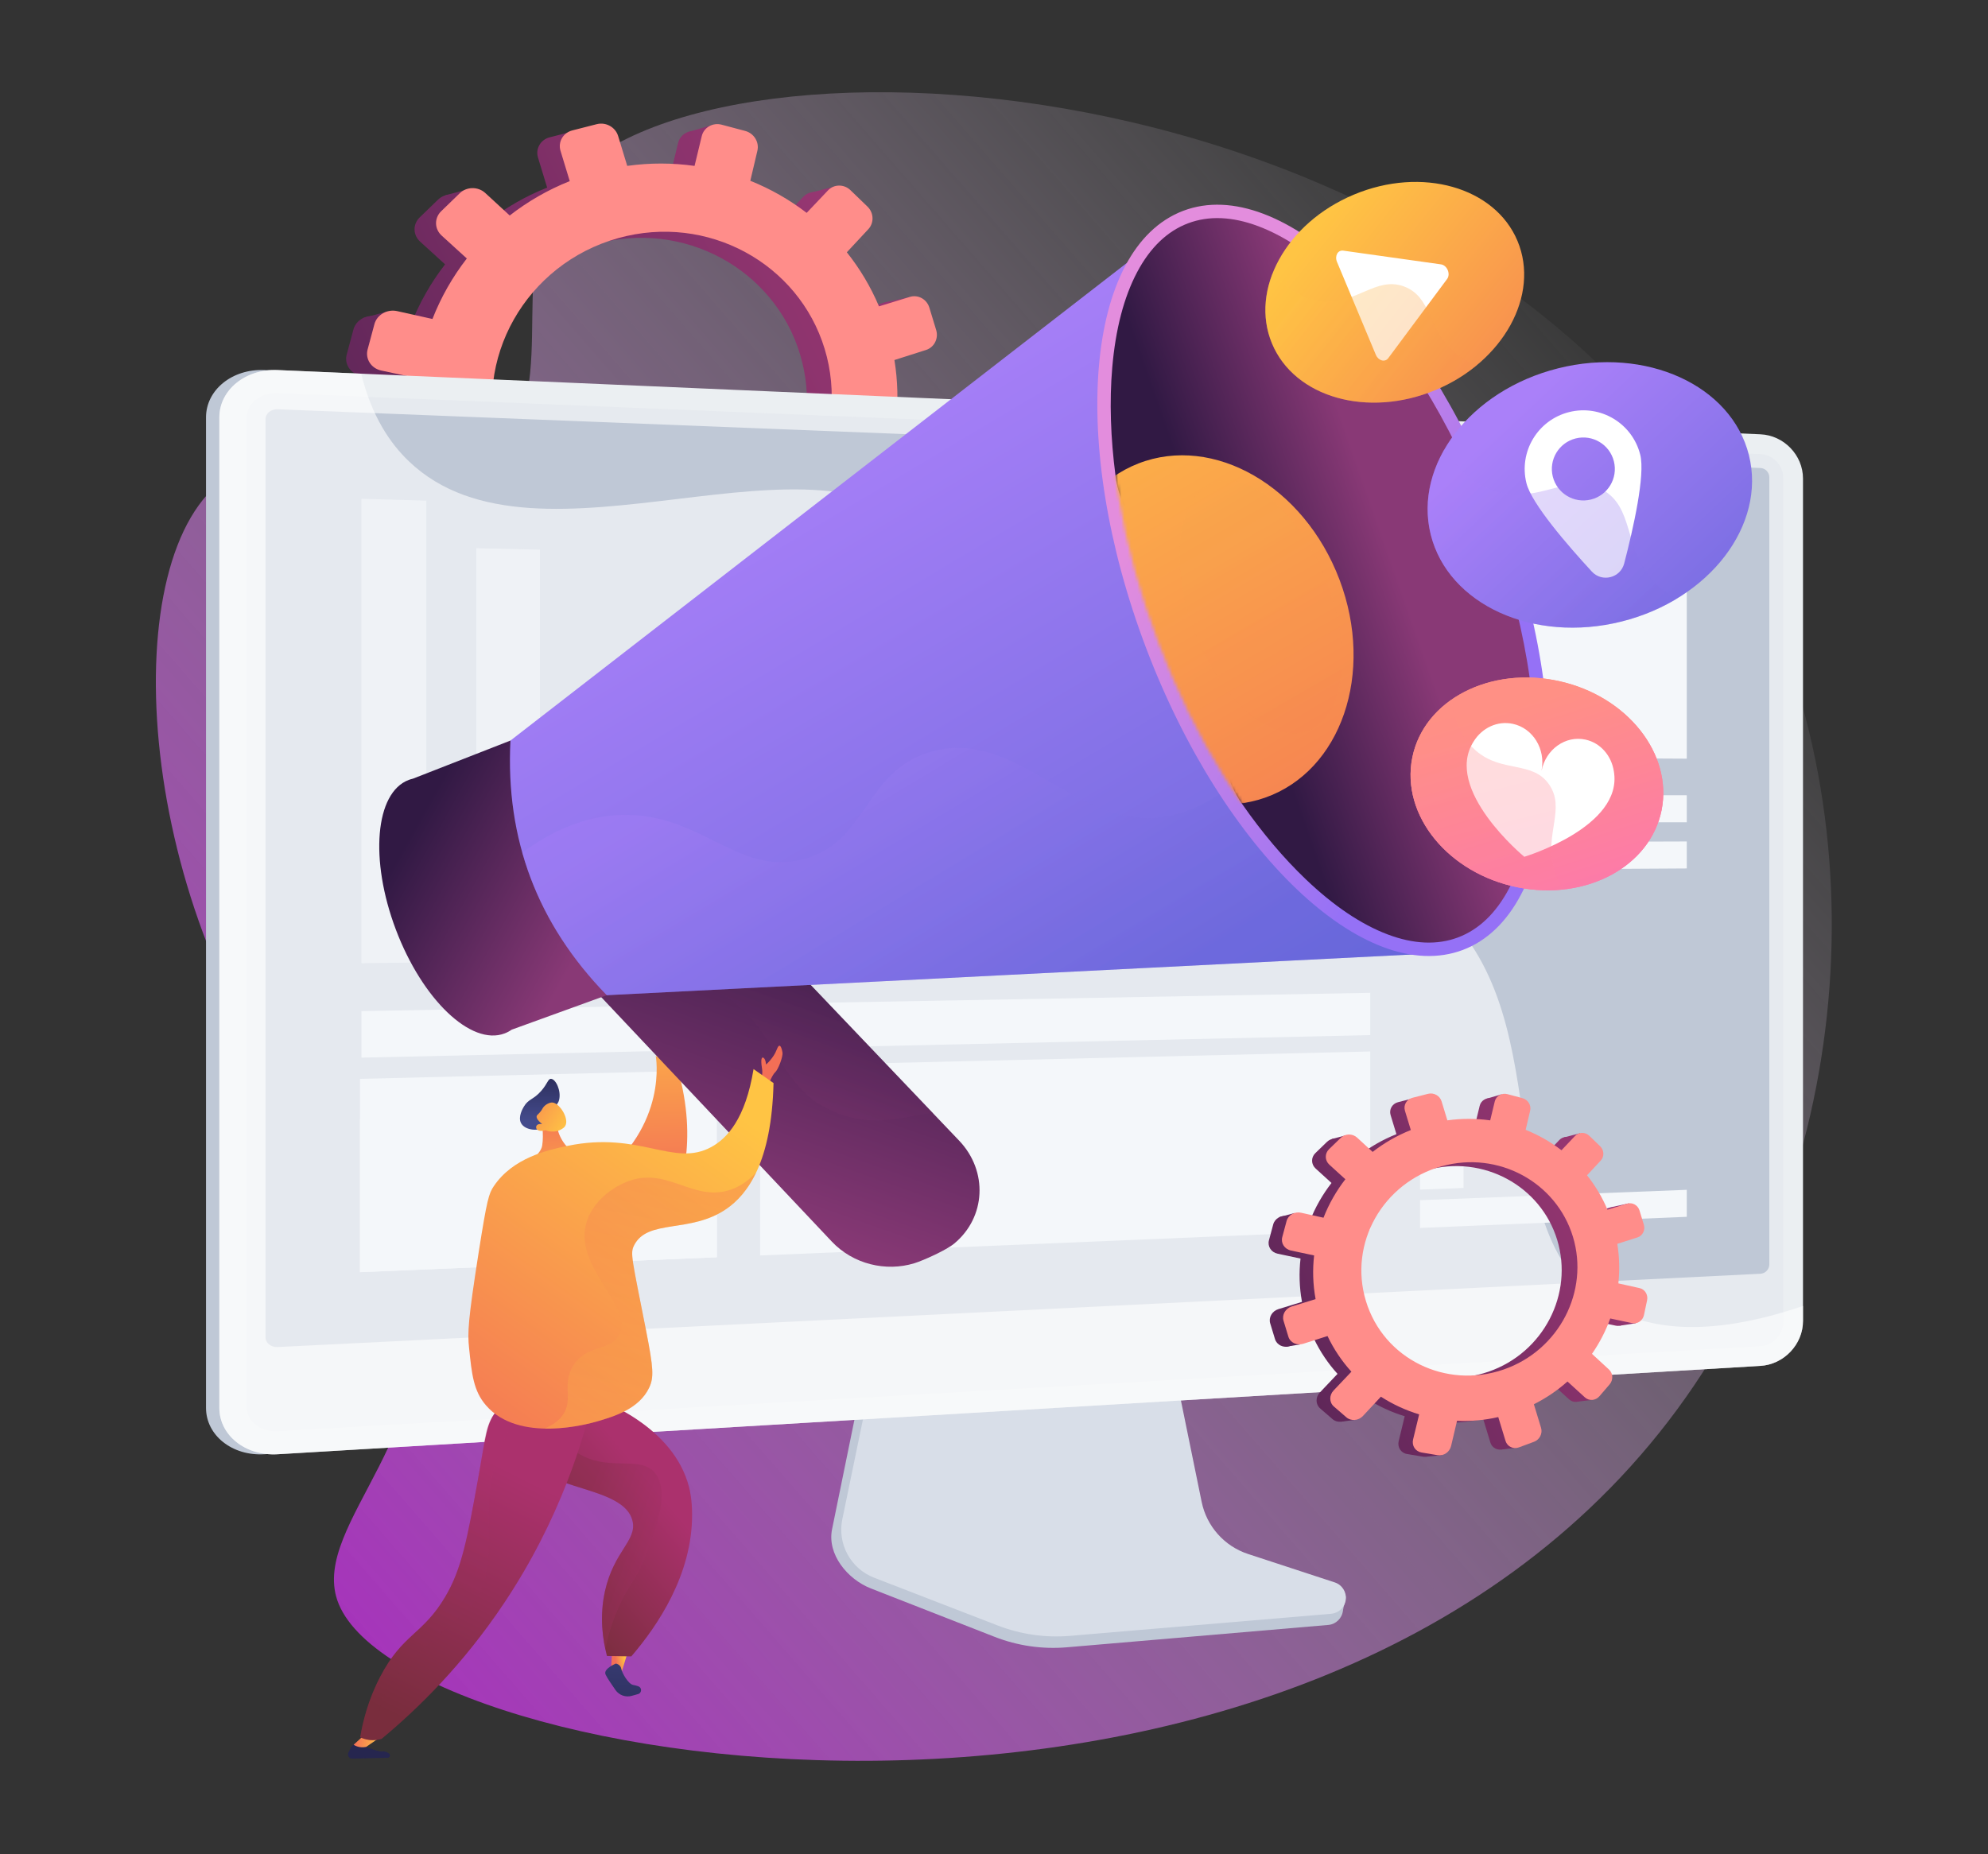 <?xml version="1.0" encoding="UTF-8"?>
<svg width="625px" height="583px" viewBox="0 0 625 583" version="1.1" xmlns="http://www.w3.org/2000/svg" xmlns:xlink="http://www.w3.org/1999/xlink">
    <rect x="0" y="0" width="625" height="583" fill="#333333" stroke="none"/>
    <title>625x583 ATF Image</title>
    <defs>
        <linearGradient x1="89.469%" y1="19.557%" x2="13.591%" y2="90.532%" id="linearGradient-1">
            <stop stop-color="#FAFCFD" stop-opacity="0" offset="0%"></stop>
            <stop stop-color="#A72BBE" offset="100%"></stop>
        </linearGradient>
        <linearGradient x1="-65.371%" y1="106.336%" x2="107.354%" y2="21.802%" id="linearGradient-2">
            <stop stop-color="#311944" offset="0%"></stop>
            <stop stop-color="#A03976" offset="100%"></stop>
        </linearGradient>
        <linearGradient x1="-1788.937%" y1="1108.736%" x2="1225.106%" y2="-641.307%" id="linearGradient-3">
            <stop stop-color="#311944" offset="0%"></stop>
            <stop stop-color="#A03976" offset="100%"></stop>
        </linearGradient>
        <linearGradient x1="-2613.286%" y1="847.888%" x2="569.038%" y2="-96.882%" id="linearGradient-4">
            <stop stop-color="#311944" offset="0%"></stop>
            <stop stop-color="#A03976" offset="100%"></stop>
        </linearGradient>
        <linearGradient x1="-3479.353%" y1="1152.705%" x2="392.419%" y2="-49.324%" id="linearGradient-5">
            <stop stop-color="#311944" offset="0%"></stop>
            <stop stop-color="#A03976" offset="100%"></stop>
        </linearGradient>
        <linearGradient x1="-3475.284%" y1="1048.184%" x2="313.876%" y2="-20.613%" id="linearGradient-6">
            <stop stop-color="#311944" offset="0%"></stop>
            <stop stop-color="#A03976" offset="100%"></stop>
        </linearGradient>
        <linearGradient x1="-3279.675%" y1="1664.392%" x2="553.467%" y2="-178.457%" id="linearGradient-7">
            <stop stop-color="#311944" offset="0%"></stop>
            <stop stop-color="#A03976" offset="100%"></stop>
        </linearGradient>
        <linearGradient x1="-3174.452%" y1="1400.021%" x2="1045.586%" y2="-349.822%" id="linearGradient-8">
            <stop stop-color="#311944" offset="0%"></stop>
            <stop stop-color="#A03976" offset="100%"></stop>
        </linearGradient>
        <linearGradient x1="-1356.289%" y1="1069.086%" x2="846.629%" y2="-521.936%" id="linearGradient-9">
            <stop stop-color="#311944" offset="0%"></stop>
            <stop stop-color="#A03976" offset="100%"></stop>
        </linearGradient>
        <linearGradient x1="-1730.896%" y1="1024.61%" x2="1577.162%" y2="-774.438%" id="linearGradient-10">
            <stop stop-color="#311944" offset="0%"></stop>
            <stop stop-color="#A03976" offset="100%"></stop>
        </linearGradient>
        <linearGradient x1="-1948.318%" y1="888.925%" x2="2096.044%" y2="-793.128%" id="linearGradient-11">
            <stop stop-color="#311944" offset="0%"></stop>
            <stop stop-color="#A03976" offset="100%"></stop>
        </linearGradient>
        <linearGradient x1="-1761.183%" y1="872.605%" x2="2500.282%" y2="-1042.69%" id="linearGradient-12">
            <stop stop-color="#311944" offset="0%"></stop>
            <stop stop-color="#A03976" offset="100%"></stop>
        </linearGradient>
        <linearGradient x1="-1894.552%" y1="821.349%" x2="2447.61%" y2="-874.386%" id="linearGradient-13">
            <stop stop-color="#311944" offset="0%"></stop>
            <stop stop-color="#A03976" offset="100%"></stop>
        </linearGradient>
        <linearGradient x1="50.54%" y1="100.846%" x2="47.56%" y2="-58.841%" id="linearGradient-14">
            <stop stop-color="#F36F56" offset="0.36%"></stop>
            <stop stop-color="#FFC444" offset="100%"></stop>
        </linearGradient>
        <linearGradient x1="49.916%" y1="37.46%" x2="48.208%" y2="179.516%" id="linearGradient-15">
            <stop stop-color="#F36F56" offset="0.36%"></stop>
            <stop stop-color="#FFC444" offset="100%"></stop>
        </linearGradient>
        <linearGradient x1="62.548%" y1="14.486%" x2="37.3%" y2="85.46%" id="linearGradient-16">
            <stop stop-color="#311944" offset="0%"></stop>
            <stop stop-color="#893976" offset="100%"></stop>
        </linearGradient>
        <linearGradient x1="61.227%" y1="30.826%" x2="33.188%" y2="91.085%" id="linearGradient-17">
            <stop stop-color="#311944" offset="0%"></stop>
            <stop stop-color="#893976" offset="100%"></stop>
        </linearGradient>
        <linearGradient x1="19.453%" y1="27.507%" x2="84.813%" y2="74.455%" id="linearGradient-18">
            <stop stop-color="#311944" offset="0%"></stop>
            <stop stop-color="#893976" offset="100%"></stop>
        </linearGradient>
        <linearGradient x1="23.762%" y1="27.144%" x2="90.633%" y2="119.672%" id="linearGradient-19">
            <stop stop-color="#AA80F9" offset="0%"></stop>
            <stop stop-color="#6165D7" offset="99.64%"></stop>
        </linearGradient>
        <linearGradient x1="15.3%" y1="34.535%" x2="83.932%" y2="68.492%" id="linearGradient-20">
            <stop stop-color="#AA80F9" offset="0%"></stop>
            <stop stop-color="#6165D7" offset="99.64%"></stop>
        </linearGradient>
        <linearGradient x1="27.237%" y1="29.013%" x2="72.763%" y2="70.987%" id="linearGradient-21">
            <stop stop-color="#E38DDD" offset="0.36%"></stop>
            <stop stop-color="#9571F6" offset="100%"></stop>
        </linearGradient>
        <linearGradient x1="31.671%" y1="60.927%" x2="62.669%" y2="42.448%" id="linearGradient-22">
            <stop stop-color="#311944" offset="0%"></stop>
            <stop stop-color="#893976" offset="100%"></stop>
        </linearGradient>
        <path d="M109.409,226.223 C115.942,223.751 121.326,218.583 125.409,210.858 C129.565,202.997 132.194,192.906 133.227,180.864 C135.397,155.549 130.246,124.832 118.723,94.369 C107.2,63.907 90.732,37.469 72.352,19.927 C63.609,11.583 54.959,5.759 46.64,2.616 C38.468,-0.472 31.012,-0.785 24.477,1.687 C17.943,4.158 12.561,9.327 8.478,17.051 C4.321,24.912 1.692,35.003 0.66,47.045 C-1.51,72.36 3.641,103.077 15.164,133.54 C26.687,164.002 43.155,190.44 61.534,207.982 C70.278,216.326 78.928,222.15 87.246,225.293 C95.419,228.381 102.875,228.694 109.409,226.223 Z" id="path-23"></path>
        <linearGradient x1="1.113%" y1="-44.856%" x2="99.245%" y2="145.578%" id="linearGradient-25">
            <stop stop-color="#FFC444" offset="0%"></stop>
            <stop stop-color="#F36F56" offset="99.64%"></stop>
        </linearGradient>
        <path d="M109.409,226.223 C115.942,223.751 121.326,218.583 125.409,210.858 C129.565,202.997 132.194,192.906 133.227,180.864 C135.397,155.549 130.246,124.832 118.723,94.369 C107.2,63.907 90.732,37.469 72.352,19.927 C63.609,11.583 54.959,5.759 46.64,2.616 C38.468,-0.472 31.012,-0.785 24.477,1.687 C17.943,4.158 12.561,9.327 8.478,17.051 C4.321,24.912 1.692,35.003 0.66,47.045 C-1.51,72.36 3.641,103.077 15.164,133.54 C26.687,164.002 43.155,190.44 61.534,207.982 C70.278,216.326 78.928,222.15 87.246,225.293 C95.419,228.381 102.875,228.694 109.409,226.223 Z" id="path-26"></path>
        <linearGradient x1="12.756%" y1="-46.602%" x2="87.52%" y2="147.332%" id="linearGradient-28">
            <stop stop-color="#FFC444" offset="0%"></stop>
            <stop stop-color="#F36F56" offset="99.64%"></stop>
        </linearGradient>
        <linearGradient x1="19.848%" y1="29.187%" x2="131.325%" y2="106.14%" id="linearGradient-29">
            <stop stop-color="#FFC444" offset="0%"></stop>
            <stop stop-color="#F36F56" offset="99.64%"></stop>
        </linearGradient>
        <linearGradient x1="5.688%" y1="29.523%" x2="144.181%" y2="102.398%" id="linearGradient-30">
            <stop stop-color="#FFC444" offset="0%"></stop>
            <stop stop-color="#F36F56" offset="99.64%"></stop>
        </linearGradient>
        <linearGradient x1="24.298%" y1="26.947%" x2="119.325%" y2="112.183%" id="linearGradient-31">
            <stop stop-color="#AA80F9" offset="0%"></stop>
            <stop stop-color="#6165D7" offset="99.64%"></stop>
        </linearGradient>
        <linearGradient x1="9.595%" y1="22.362%" x2="134.219%" y2="126.564%" id="linearGradient-32">
            <stop stop-color="#AA80F9" offset="0%"></stop>
            <stop stop-color="#6165D7" offset="99.64%"></stop>
        </linearGradient>
        <linearGradient x1="38.516%" y1="18.405%" x2="80.939%" y2="135.205%" id="linearGradient-33">
            <stop stop-color="#FF9085" offset="0%"></stop>
            <stop stop-color="#FB6FBB" offset="100%"></stop>
        </linearGradient>
        <linearGradient x1="37.171%" y1="-1.156%" x2="79.663%" y2="193.264%" id="linearGradient-34">
            <stop stop-color="#FF9085" offset="0%"></stop>
            <stop stop-color="#FB6FBB" offset="100%"></stop>
        </linearGradient>
        <linearGradient x1="23.961%" y1="53.718%" x2="75.579%" y2="40.382%" id="linearGradient-35">
            <stop stop-color="#F36F56" offset="0.36%"></stop>
            <stop stop-color="#FFC444" offset="100%"></stop>
        </linearGradient>
        <linearGradient x1="86.802%" y1="-253.938%" x2="21.577%" y2="291.815%" id="linearGradient-36">
            <stop stop-color="#444B8C" offset="0%"></stop>
            <stop stop-color="#26264F" offset="99.64%"></stop>
        </linearGradient>
        <linearGradient x1="65.467%" y1="27.363%" x2="21.574%" y2="86.96%" id="linearGradient-37">
            <stop stop-color="#AB316D" offset="0%"></stop>
            <stop stop-color="#792D3D" offset="100%"></stop>
        </linearGradient>
        <linearGradient x1="252.395%" y1="-122.839%" x2="87.99%" y2="19.655%" id="linearGradient-38">
            <stop stop-color="#444B8C" offset="0%"></stop>
            <stop stop-color="#26264F" offset="99.64%"></stop>
        </linearGradient>
        <linearGradient x1="2.176%" y1="47.873%" x2="98.543%" y2="53.12%" id="linearGradient-39">
            <stop stop-color="#F36F56" offset="0.36%"></stop>
            <stop stop-color="#FFC444" offset="100%"></stop>
        </linearGradient>
        <linearGradient x1="92.354%" y1="78.155%" x2="33.651%" y2="43.133%" id="linearGradient-40">
            <stop stop-color="#AB316D" offset="0%"></stop>
            <stop stop-color="#792D3D" offset="100%"></stop>
        </linearGradient>
        <linearGradient x1="58.434%" y1="22.661%" x2="33.106%" y2="99.244%" id="linearGradient-41">
            <stop stop-color="#AB316D" offset="0%"></stop>
            <stop stop-color="#792D3D" offset="100%"></stop>
        </linearGradient>
        <linearGradient x1="58.218%" y1="21.437%" x2="39.011%" y2="97.303%" id="linearGradient-42">
            <stop stop-color="#AB316D" offset="0%"></stop>
            <stop stop-color="#792D3D" offset="100%"></stop>
        </linearGradient>
        <linearGradient x1="49.423%" y1="80.361%" x2="51.941%" y2="-29.452%" id="linearGradient-43">
            <stop stop-color="#444B8C" offset="0%"></stop>
            <stop stop-color="#26264F" offset="99.64%"></stop>
        </linearGradient>
        <linearGradient x1="41.779%" y1="-25.797%" x2="61.641%" y2="192.259%" id="linearGradient-44">
            <stop stop-color="#F36F56" offset="0.36%"></stop>
            <stop stop-color="#FFC444" offset="100%"></stop>
        </linearGradient>
        <linearGradient x1="-90.904%" y1="-25.31%" x2="88.961%" y2="81.202%" id="linearGradient-45">
            <stop stop-color="#F36F56" offset="0.36%"></stop>
            <stop stop-color="#FFC444" offset="100%"></stop>
        </linearGradient>
        <linearGradient x1="41.394%" y1="88.193%" x2="27.137%" y2="161.837%" id="linearGradient-46">
            <stop stop-color="#F36F56" offset="0.36%"></stop>
            <stop stop-color="#FFC444" offset="100%"></stop>
        </linearGradient>
        <linearGradient x1="5.872%" y1="116.586%" x2="72.053%" y2="2.662%" id="linearGradient-47">
            <stop stop-color="#F36F56" offset="0.36%"></stop>
            <stop stop-color="#FFC444" offset="100%"></stop>
        </linearGradient>
        <linearGradient x1="57.793%" y1="0.88%" x2="39.467%" y2="116.346%" id="linearGradient-48">
            <stop stop-color="#F36F56" offset="0.36%"></stop>
            <stop stop-color="#FFC444" offset="100%"></stop>
        </linearGradient>
        <linearGradient x1="-65.37%" y1="106.339%" x2="107.361%" y2="21.796%" id="linearGradient-49">
            <stop stop-color="#311944" offset="0%"></stop>
            <stop stop-color="#A03976" offset="100%"></stop>
        </linearGradient>
        <linearGradient x1="-1788.952%" y1="1108.745%" x2="1225.138%" y2="-641.316%" id="linearGradient-50">
            <stop stop-color="#311944" offset="0%"></stop>
            <stop stop-color="#A03976" offset="100%"></stop>
        </linearGradient>
        <linearGradient x1="-2612.706%" y1="847.503%" x2="568.919%" y2="-96.809%" id="linearGradient-51">
            <stop stop-color="#311944" offset="0%"></stop>
            <stop stop-color="#A03976" offset="100%"></stop>
        </linearGradient>
        <linearGradient x1="-3478.837%" y1="1152.044%" x2="392.369%" y2="-49.267%" id="linearGradient-52">
            <stop stop-color="#311944" offset="0%"></stop>
            <stop stop-color="#A03976" offset="100%"></stop>
        </linearGradient>
        <linearGradient x1="-3474.919%" y1="1047.74%" x2="313.843%" y2="-20.577%" id="linearGradient-53">
            <stop stop-color="#311944" offset="0%"></stop>
            <stop stop-color="#A03976" offset="100%"></stop>
        </linearGradient>
        <linearGradient x1="-3279.562%" y1="1664.211%" x2="553.447%" y2="-178.423%" id="linearGradient-54">
            <stop stop-color="#311944" offset="0%"></stop>
            <stop stop-color="#A03976" offset="100%"></stop>
        </linearGradient>
        <linearGradient x1="-3175.366%" y1="1400.354%" x2="1045.87%" y2="-349.933%" id="linearGradient-55">
            <stop stop-color="#311944" offset="0%"></stop>
            <stop stop-color="#A03976" offset="100%"></stop>
        </linearGradient>
        <linearGradient x1="-1356.357%" y1="1068.905%" x2="846.672%" y2="-521.836%" id="linearGradient-56">
            <stop stop-color="#311944" offset="0%"></stop>
            <stop stop-color="#A03976" offset="100%"></stop>
        </linearGradient>
        <linearGradient x1="-1731.691%" y1="1024.692%" x2="1577.846%" y2="-774.531%" id="linearGradient-57">
            <stop stop-color="#311944" offset="0%"></stop>
            <stop stop-color="#A03976" offset="100%"></stop>
        </linearGradient>
        <linearGradient x1="-1948.199%" y1="888.815%" x2="2095.921%" y2="-793.052%" id="linearGradient-58">
            <stop stop-color="#311944" offset="0%"></stop>
            <stop stop-color="#A03976" offset="100%"></stop>
        </linearGradient>
        <linearGradient x1="-1761.565%" y1="872.974%" x2="2500.81%" y2="-1043.204%" id="linearGradient-59">
            <stop stop-color="#311944" offset="0%"></stop>
            <stop stop-color="#A03976" offset="100%"></stop>
        </linearGradient>
        <linearGradient x1="-1894.313%" y1="820.829%" x2="2447.332%" y2="-873.776%" id="linearGradient-60">
            <stop stop-color="#311944" offset="0%"></stop>
            <stop stop-color="#A03976" offset="100%"></stop>
        </linearGradient>
    </defs>
    <g id="625x583-ATF-Image" stroke="none" stroke-width="1" fill="none" fill-rule="evenodd">
        <g id="Wavy_Bus-34_Single-04-[Converted]" transform="translate(49, 29)">
            <path d="M126.659,31.536 C108.963,56.868 129.711,97.939 103.454,116.991 C77.894,135.538 46.494,105.139 22.407,121.103 C-13.327,144.785 -6.8,253.149 45.443,320.477 C61.154,340.725 74.283,348.603 80.097,371.503 C92.583,420.674 48.703,449.925 57.054,474.243 C75.855,529.001 365.009,574.949 481.03,410.383 C535.216,333.524 543.325,222.538 494.91,138.243 C407.428,-14.073 166.366,-25.306 126.659,31.536 Z" id="Path" fill="url(#linearGradient-1)" fill-rule="nonzero"></path>
            <g id="Group" transform="translate(59.778, 9.744)" fill-rule="nonzero">
                <g transform="translate(0, 0.375)">
                    <path d="M169.298,55.985 L159.659,58.941 C157.054,52.772 153.66,47.124 149.629,42.073 L156.344,34.861 C158.178,32.889 158.053,29.743 156.065,27.824 L150.761,22.706 C148.762,20.776 145.63,20.797 143.768,22.761 L137.108,29.784 C131.76,25.675 125.844,22.302 119.538,19.772 L121.745,10.404 C122.379,7.717 120.675,4.953 117.934,4.224 L110.605,2.277 C107.833,1.54 105.052,3.135 104.398,5.843 L102.155,15.132 C95.344,14.171 88.288,14.129 81.162,15.126 L78.317,5.789 C77.478,3.034 74.5,1.387 71.657,2.114 L64.047,4.057 C61.167,4.794 59.512,7.649 60.361,10.434 L63.238,19.875 C56.407,22.594 50.131,26.228 44.523,30.599 L36.913,23.591 C34.677,21.531 31.109,21.554 28.945,23.653 L23.152,29.263 C20.962,31.385 21.025,34.789 23.297,36.856 L31.148,44.007 C26.69,49.755 23.076,56.111 20.435,62.874 L9.428,60.421 C6.308,59.726 3.128,61.547 2.337,64.497 L0.223,72.365 C-0.575,75.334 1.336,78.289 4.482,78.96 L15.837,81.377 C15.033,88.403 15.239,95.608 16.566,102.802 L4.917,106.372 C1.782,107.333 -0.045,110.487 0.847,113.414 L3.218,121.198 C4.11,124.125 7.374,125.69 10.498,124.695 L22.416,120.902 C25.495,127.386 29.46,133.244 34.122,138.382 L25.388,147.592 C23.16,149.941 23.225,153.473 25.536,155.47 L31.66,160.766 C33.956,162.751 37.595,162.443 39.785,160.088 L48.58,150.639 C54.385,154.387 60.698,157.311 67.332,159.323 L64.356,171.644 C63.631,174.648 65.473,177.497 68.462,178.001 L76.368,179.333 C79.325,179.832 82.284,177.817 82.985,174.839 L85.897,162.488 C92.576,162.779 99.369,162.185 106.117,160.639 L109.679,172.334 C110.528,175.119 113.483,176.535 116.272,175.501 L123.64,172.765 C126.393,171.744 127.939,168.684 127.099,165.929 L123.576,154.361 C129.653,151.312 135.166,147.536 140.048,143.198 L148.618,151.003 C150.666,152.868 153.85,152.598 155.731,150.409 L160.704,144.619 C162.565,142.452 162.434,139.197 160.416,137.338 L152.062,129.644 C155.798,124.247 158.808,118.406 161.019,112.284 L171.74,114.566 C174.371,115.127 176.97,113.358 177.547,110.622 L179.082,103.368 C179.657,100.649 178.01,97.976 175.398,97.394 L164.998,95.078 C165.683,88.71 165.537,82.198 164.482,75.69 L174.348,72.549 C176.891,71.74 178.299,68.955 177.497,66.326 L175.368,59.334 C174.562,56.703 171.85,55.204 169.298,55.985 Z M108.752,137.32 C80.536,147.072 49.908,132.198 41.253,103.784 C32.597,75.369 49.638,45.641 78.388,37.643 C106.16,29.917 134.582,45.478 142.711,72.169 C150.842,98.859 136.008,127.899 108.752,137.32 Z" id="Shape" fill="url(#linearGradient-2)"></path>
                    <polygon id="Path" fill="url(#linearGradient-3)" points="38.245 20.415 31.304 22.272 30.811 29.151"></polygon>
                    <polygon id="Path" fill="url(#linearGradient-4)" points="107.222 2.509 115.168 0.176 116.946 6.019"></polygon>
                    <polygon id="Path" fill="url(#linearGradient-5)" points="145.994 21.498 153.986 19.412 153.359 24.434"></polygon>
                    <polygon id="Path" fill="url(#linearGradient-6)" points="170.007 55.86 178.173 54.063 176.745 58.725"></polygon>
                    <polygon id="Path" fill="url(#linearGradient-7)" points="173.41 114.615 181.482 113.363 180.506 106.76"></polygon>
                    <polygon id="Path" fill="url(#linearGradient-8)" points="152.483 152.137 159.816 151.284 158.806 145.983"></polygon>
                    <polygon id="Path" fill="url(#linearGradient-9)" points="121.496 175.036 114.922 175.831 117.861 166.221"></polygon>
                    <polygon id="Path" fill="url(#linearGradient-10)" points="85.659 178.619 77.939 179.331 81.477 170.833"></polygon>
                    <polygon id="Path" fill="url(#linearGradient-11)" points="5.206 60.936 12.857 58.864 11.54 65.305"></polygon>
                    <polygon id="Path" fill="url(#linearGradient-12)" points="8.234 124.982 15.496 123.893 13.211 118.376"></polygon>
                    <polygon id="Path" fill="url(#linearGradient-13)" points="35.831 162.046 42.958 161.083 42.141 156.413"></polygon>
                </g>
                <path d="M177.281,54.614 L167.563,57.593 C164.938,51.376 161.514,45.681 157.453,40.587 L164.224,33.315 C166.073,31.326 165.948,28.154 163.943,26.22 L158.594,21.059 C156.578,19.112 153.422,19.135 151.543,21.114 L144.827,28.195 C139.435,24.052 133.471,20.651 127.11,18.102 L129.337,8.658 C129.976,5.948 128.257,3.161 125.493,2.427 L118.102,0.465 C115.308,-0.277 112.503,1.33 111.844,4.061 L109.582,13.427 C102.714,12.458 95.6,12.417 88.414,13.421 L85.547,4.006 C84.702,1.229 81.7,-0.431 78.832,0.302 L71.159,2.262 C68.254,3.004 66.586,5.882 67.443,8.691 L70.342,18.209 C63.455,20.951 57.127,24.614 51.471,29.022 L43.797,21.955 C41.543,19.879 37.947,19.903 35.764,22.017 L29.925,27.674 C27.717,29.814 27.779,33.245 30.069,35.329 L37.985,42.538 C33.489,48.332 29.844,54.741 27.181,61.559 L16.082,59.087 C12.936,58.386 9.731,60.222 8.931,63.196 L6.799,71.129 C5.995,74.121 7.921,77.101 11.094,77.776 L22.541,80.212 C21.73,87.293 21.938,94.558 23.276,101.811 L11.53,105.41 C8.369,106.379 6.527,109.559 7.426,112.511 L9.818,120.359 C10.717,123.31 14.008,124.886 17.158,123.884 L29.175,120.059 C32.278,126.595 36.276,132.5 40.977,137.681 L32.17,146.967 C29.925,149.335 29.99,152.894 32.32,154.908 L38.494,160.247 C40.809,162.248 44.478,161.937 46.687,159.563 L55.554,150.038 C61.407,153.816 67.774,156.762 74.461,158.793 L71.46,171.215 C70.73,174.244 72.585,177.114 75.6,177.622 L83.572,178.966 C86.553,179.468 89.536,177.437 90.245,174.435 L93.181,161.982 C99.914,162.275 106.763,161.675 113.568,160.116 L117.16,171.907 C118.014,174.714 120.996,176.142 123.807,175.098 L131.237,172.34 C134.012,171.309 135.571,168.224 134.724,165.447 L131.171,153.786 C137.299,150.713 142.859,146.905 147.78,142.531 L156.421,150.4 C158.486,152.279 161.696,152.007 163.592,149.8 L168.607,143.963 C170.483,141.78 170.351,138.496 168.316,136.623 L159.893,128.864 C163.661,123.424 166.695,117.535 168.925,111.362 L179.734,113.663 C182.388,114.227 185.007,112.445 185.59,109.687 L187.138,102.373 C187.719,99.631 186.059,96.936 183.424,96.35 L172.937,94.015 C173.629,87.595 173.483,81.031 172.418,74.468 L182.367,71.301 C184.931,70.484 186.349,67.677 185.541,65.027 L183.394,57.979 C182.588,55.335 179.854,53.825 177.281,54.614 Z M116.229,136.613 C87.78,146.446 56.898,131.452 48.173,102.806 C39.446,74.161 56.632,44.189 85.618,36.124 C113.62,28.332 142.276,44.02 150.473,70.928 C158.669,97.836 143.712,127.116 116.229,136.613 Z" id="Shape" fill="#FF8D8A"></path>
            </g>
            <g id="Group" transform="translate(15.741, 87.325)" fill-rule="nonzero">
                <g transform="translate(196.575, 302.827)" id="Path">
                    <path d="M130.152,72.782 C122.686,70.306 117.106,63.968 115.533,56.182 L104.666,2.402 L11.714,5.702 L0.274,61.729 C-1.329,69.575 5.086,77.448 12.471,80.337 L51.361,95.553 C58.594,98.383 66.369,99.511 74.097,98.85 L156.284,91.819 C158.686,91.613 160.613,89.726 160.894,87.303 C161.173,84.88 162.856,82.159 160.566,81.4 L130.152,72.782 Z" fill="#BFC8D6"></path>
                    <path d="M131.072,69.512 C123.614,67.066 118.039,60.809 116.467,53.12 L105.611,0.017 L14.924,3.279 L3.495,58.601 C1.895,66.35 6.13,74.119 13.507,76.972 L52.358,91.997 C59.583,94.791 67.351,95.904 75.07,95.252 L157.174,88.309 C159.574,88.106 161.499,86.242 161.778,83.849 C162.057,81.456 160.614,79.198 158.324,78.448 L131.072,69.512 Z" fill="#D8DEE8"></path>
                </g>
                <g id="Path">
                    <g>
                        <path d="M18.355,340.973 C8.275,341.574 0.028,335.034 0.028,326.392 L0.028,14.922 C0.028,6.28 8.275,-0.394 18.355,0.043 L484.514,20.242 C491.914,20.563 497.907,26.803 497.907,34.152 L497.907,299.057 C497.907,306.406 491.914,312.744 484.514,313.184 L18.355,340.973 Z" fill="#BFC8D6"></path>
                        <path d="M22.545,340.973 C12.465,341.574 4.218,335.034 4.218,326.392 L4.218,14.922 C4.218,6.28 12.465,-0.394 22.545,0.043 L488.704,20.242 C496.104,20.563 502.097,26.803 502.097,34.152 L502.097,299.057 C502.097,306.406 496.104,312.744 488.704,313.184 L22.545,340.973 Z" fill="#EBEFF2"></path>
                        <path d="M488.704,26.475 L22.545,7.299 C17.156,7.078 12.775,10.638 12.775,15.252 L12.775,257.495 L12.775,325.923 C12.775,330.539 17.156,334.026 22.545,333.717 L488.704,306.95 C492.671,306.721 495.877,303.34 495.877,299.398 L495.877,238.842 L495.877,33.911 C495.877,29.968 492.671,26.638 488.704,26.475 Z" fill="#D8DEE8" opacity="0.3"></path>
                        <path d="M22.545,307.257 C20.446,307.36 18.739,305.984 18.739,304.189 L18.739,15.482 C18.739,13.687 20.448,12.295 22.545,12.377 L488.704,30.839 C490.252,30.901 491.509,32.203 491.509,33.742 L491.509,281.284 C491.509,282.823 490.252,284.138 488.704,284.213 L22.545,307.257 Z" fill="#BFC8D6"></path>
                    </g>
                    <path d="M440.04,293.903 C400.822,269.643 428.215,200.668 384.172,166.013 C339.769,131.074 277.289,173.927 246.185,137.743 C223.026,110.802 250.124,78.268 228.012,52.931 C193.333,13.196 104.56,67.846 63.774,28.699 C57.983,23.141 52.138,14.708 48.814,1.181 L22.547,0.043 C12.467,-0.394 4.22,6.28 4.22,14.922 L4.22,326.393 C4.22,335.036 12.467,341.574 22.547,340.974 L488.706,313.184 C496.106,312.744 502.099,306.406 502.099,299.057 L502.099,294.347 C471.143,304.849 452.222,301.44 440.04,293.903 Z" fill="#FFFFFF" opacity="0.6"></path>
                </g>
                <g transform="translate(48.347, 40.477)" fill="#F4F7FA" id="Path">
                    <polygon points="0.079 243.234 112.28 238.551 112.28 179.728 0.079 182.449"></polygon>
                    <g opacity="0.7" transform="translate(0.375, 0)">
                        <polygon points="300.282 141.946 317.329 141.71 317.329 17.079 300.282 16.642"></polygon>
                        <polygon points="269.52 142.37 286.897 142.13 286.897 79.215 269.52 79.112"></polygon>
                        <polygon points="238.156 142.803 255.874 142.559 255.874 3.467 238.156 2.946"></polygon>
                        <polygon points="206.171 143.243 224.24 142.994 224.24 23.374 206.171 22.957"></polygon>
                        <polygon points="173.55 143.695 191.98 143.44 191.98 111.047 173.55 111.118"></polygon>
                        <polygon points="140.273 144.154 159.074 143.893 159.074 66.993 140.273 66.817"></polygon>
                        <polygon points="106.317 144.622 125.501 144.356 125.501 32.404 106.317 32.027"></polygon>
                        <polygon points="71.663 145.1 91.243 144.83 91.243 62.351 71.663 62.145"></polygon>
                        <polygon points="36.291 145.587 56.278 145.312 56.278 16.056 36.291 15.576"></polygon>
                        <polygon points="0.174 146.086 20.581 145.805 20.581 0.635 0.174 0.06"></polygon>
                    </g>
                    <polygon points="333.359 229.328 417.21 225.829 417.21 217.342 333.359 220.608"></polygon>
                    <polygon points="333.359 116.785 417.21 116.287 417.21 107.8 333.359 108.066"></polygon>
                    <polygon points="333.359 101.859 417.21 101.76 417.21 93.273 333.359 93.142"></polygon>
                    <polygon points="333.359 217.276 347.023 216.757 347.023 203.387 333.359 203.846"></polygon>
                    <path d="M30.894,206.207 C38.022,206.475 39.079,202.349 46.097,201.95 C58,201.271 60.914,212.856 72.382,212.68 C81.745,212.535 84.1,204.714 93.368,205.581 C100.259,206.226 101.614,210.811 108.332,211.471 C109.674,211.602 110.993,211.552 112.28,211.362 L112.28,238.551 L0.079,243.232 L0.079,195.123 C6.092,195.556 10.483,196.916 13.627,198.295 C21.192,201.612 23.703,205.935 30.894,206.207 Z"></path>
                    <polygon points="333.359 81.315 417.21 81.763 417.21 8.195 333.359 5.732"></polygon>
                    <polygon points="0.549 175.776 317.704 168.693 317.704 155.397 0.549 161.147"></polygon>
                    <polygon points="125.876 237.985 317.704 229.98 317.704 173.835 125.876 178.432"></polygon>
                </g>
            </g>
            <g id="Group" transform="translate(70.085, 28.109)">
                <g transform="translate(68.773, 268.347)" fill-rule="nonzero" id="Path">
                    <path d="M18.305,6.585 C18.305,6.585 22.401,28.435 0.021,45.149 L24.996,49.755 C24.996,49.755 32.127,34.581 25.142,10.423 L18.305,6.585 Z" fill="url(#linearGradient-14)"></path>
                    <path d="M22.864,10.541 C22.864,10.541 24.024,7.19 23.731,5.723 C23.441,4.258 19.821,2.468 17.319,0.555 C14.815,-1.357 17.516,2.597 18.121,3.499 C18.726,4.398 20.754,5.691 20.638,8.864 L22.864,10.541 Z" fill="url(#linearGradient-15)"></path>
                </g>
                <g>
                    <g transform="translate(0, 7.121)">
                        <g transform="translate(41.039, 186.268)" fill-rule="nonzero" id="Path">
                            <path d="M127.326,146.738 C118.419,149.47 108.122,147.068 101.38,139.917 L6.302,39.1 C-2.356,29.919 -1.902,15.653 7.348,7.155 C16.665,-1.402 35.745,-2.691 44.562,6.561 L141.42,108.188 C150.551,117.769 149.836,132.296 139.861,140.552 C137.404,142.587 130.264,145.837 127.326,146.738 Z" fill="url(#linearGradient-16)"></path>
                            <path d="M7.348,7.157 C16.665,-1.4 35.745,-2.689 44.562,6.562 L133.124,99.485 C124.543,100.433 115.353,104.115 103.52,99.686 C83.819,92.31 84.808,72.931 67.482,62.559 C59.561,57.818 46.948,54.443 25.948,59.936 L6.302,39.103 C-2.356,29.921 -1.902,15.653 7.348,7.157 Z" fill="url(#linearGradient-17)" opacity="0.3"></path>
                        </g>
                        <g>
                            <path d="M9.415,181.022 C9.844,180.86 10.28,180.731 10.723,180.63 L41.389,168.644 L71.676,248.715 L41.785,259.556 C41.093,260.039 40.353,260.435 39.564,260.735 C29.01,264.726 13.704,250.119 5.378,228.108 C-2.946,206.095 -1.139,185.015 9.415,181.022 Z" id="Path" fill="url(#linearGradient-18)" fill-rule="nonzero"></path>
                            <path d="M41.391,168.644 C39.812,199.72 49.86,226.286 71.678,248.715 L328.606,235.72 L245.968,10.091 L41.391,168.644 Z" id="Path" fill="url(#linearGradient-19)" fill-rule="nonzero"></path>
                            <path d="M241.782,193.05 C216.881,193.037 198.162,163.999 172.473,172.499 C152.317,179.17 153.625,200.696 133.399,205.971 C112.694,211.372 101.237,191.18 76.091,192.046 C64.658,192.439 54.297,197.085 45.107,203.883 C49.747,220.329 58.583,235.251 71.678,248.713 L328.606,235.718 L286.194,164.538 C268.59,186.259 253.854,193.058 241.782,193.05 Z" id="Path" fill="url(#linearGradient-20)" fill-rule="nonzero" opacity="0.3"></path>
                            <path d="M241.154,139.342 C265.431,203.524 310.056,246.116 340.832,234.477 C371.606,222.836 376.873,161.371 352.598,97.189 C328.322,33.007 283.696,-9.585 252.92,2.054 C222.145,13.695 216.877,75.16 241.154,139.342 Z" id="Path" fill="url(#linearGradient-21)" fill-rule="nonzero"></path>
                            <path d="M339.34,230.533 C345.873,228.061 351.257,222.893 355.34,215.168 C359.496,207.307 362.125,197.216 363.158,185.174 C365.328,159.859 360.177,129.142 348.654,98.679 C337.131,68.217 320.663,41.779 302.283,24.237 C293.54,15.893 284.89,10.069 276.571,6.926 C268.399,3.838 260.943,3.525 254.408,5.997 C247.874,8.468 242.492,13.637 238.409,21.361 C234.252,29.222 231.623,39.313 230.591,51.355 C229.684,61.939 230.057,73.469 231.64,85.53 C233.844,102.313 250.409,114.437 257.114,132.163 C264.243,151.011 261.246,174.006 271.444,188.618 C277.727,197.623 284.457,205.604 291.465,212.292 C300.209,220.636 308.859,226.461 317.177,229.603 C325.35,232.691 332.806,233.004 339.34,230.533 Z" id="Path" fill="url(#linearGradient-22)" fill-rule="nonzero"></path>
                            <g transform="translate(229.931, 4.31)" id="Clipped">
                                <g>
                                    <mask id="mask-24" fill="white">
                                        <use xlink:href="#path-23"></use>
                                    </mask>
                                    <g id="SVGID_22_"></g>
                                    <path d="M72.107,113.746 C83.244,143.189 72.59,173.94 48.655,182.311 C25.09,190.552 -2.524,173.938 -13.352,145.316 C-24.177,116.693 -14.364,86.249 8.894,77.195 C32.518,67.997 60.97,84.302 72.107,113.746 Z" id="Path" fill="url(#linearGradient-25)" fill-rule="nonzero" mask="url(#mask-24)"></path>
                                </g>
                                <g>
                                    <mask id="mask-27" fill="white">
                                        <use xlink:href="#path-26"></use>
                                    </mask>
                                    <g id="SVGID_22_"></g>
                                    <path d="M68.179,114.683 C76.449,136.546 73.516,157.498 61.797,161.426 C50.259,165.292 34.518,151.153 26.477,129.897 C18.438,108.643 20.962,87.839 32.271,83.369 C43.76,78.829 59.909,92.819 68.179,114.683 Z" id="Path" fill="url(#linearGradient-28)" fill-rule="nonzero" opacity="0.3" mask="url(#mask-27)"></path>
                                </g>
                            </g>
                        </g>
                    </g>
                    <g transform="translate(278.653, 0)" fill-rule="nonzero" id="Path">
                        <path d="M79.35,18.668 C86.442,35.633 74.914,56.61 53.602,65.518 C32.29,74.427 9.265,67.896 2.172,50.93 C-4.921,33.965 6.607,12.988 27.92,4.08 C49.23,-4.827 72.257,1.703 79.35,18.668 Z" fill="url(#linearGradient-29)"></path>
                        <path d="M34.803,54.453 L22.588,25.232 C21.805,23.357 22.862,21.464 24.562,21.704 L55.287,26.023 C57.23,26.297 58.382,29.052 57.211,30.627 L38.7,55.528 C37.677,56.906 35.588,56.328 34.803,54.453 Z" fill="#FFFFFF"></path>
                        <g opacity="0.3" transform="translate(0, 28.858)" fill="url(#linearGradient-30)">
                            <path d="M59.7,24.92 C51.252,17.793 52.414,7.346 43.668,4.115 C34.784,0.832 28.789,9.842 17.819,8.731 C13.578,8.302 8.234,6.321 2.29,0.129 C-0.512,7.372 -0.759,15.065 2.17,22.073 C9.263,39.038 32.288,45.57 53.6,36.662 C58.482,34.621 62.85,31.947 66.599,28.832 C63.674,27.785 61.44,26.387 59.7,24.92 Z"></path>
                        </g>
                    </g>
                    <g transform="translate(329.624, 56.593)" fill-rule="nonzero">
                        <path d="M101.128,29.417 C106.628,51.406 88.697,74.832 61.075,81.741 C33.453,88.65 6.602,76.426 1.102,54.438 C-4.398,32.449 13.534,9.023 41.155,2.114 C68.777,-4.795 95.628,7.428 101.128,29.417 Z" id="Path" fill="url(#linearGradient-31)"></path>
                        <path d="M44.599,15.88 C34.72,18.351 28.714,28.364 31.186,38.243 C32.788,44.646 44.026,57.661 51.737,66.028 C54.944,69.506 60.723,68.061 61.915,63.483 C64.778,52.468 68.565,35.696 66.963,29.293 C64.491,19.414 54.479,13.408 44.599,15.88 Z M51.477,43.374 C46.172,44.701 40.795,41.476 39.469,36.172 C38.142,30.869 41.367,25.493 46.67,24.164 C51.975,22.838 57.352,26.063 58.678,31.366 C60.007,36.671 56.782,42.047 51.477,43.374 Z" id="Shape" fill="#FFFFFF"></path>
                        <g opacity="0.3" transform="translate(0, 27.547)" fill="url(#linearGradient-32)" id="Path">
                            <path d="M70.681,41.017 C61.707,30.768 65.057,18.252 54.998,12.694 C44.779,7.048 35.805,16.918 22.643,13.532 C17.553,12.222 11.408,8.819 5.311,0.174 C0.555,8.481 -1.171,17.81 1.1,26.893 C6.6,48.881 33.451,61.105 61.073,54.196 C67.401,52.612 73.22,50.163 78.366,47.062 C74.993,45.246 72.53,43.128 70.681,41.017 Z"></path>
                        </g>
                    </g>
                    <g transform="translate(324.19, 155.911)" fill-rule="nonzero" id="Path">
                        <path d="M79.106,41.736 C75.574,59.377 55.53,70.282 34.016,66.03 C12.143,61.707 -2.91,43.413 0.729,25.236 C4.368,7.059 25.231,-3.675 46.996,1.19 C68.404,5.974 82.638,24.095 79.106,41.736 Z" fill="url(#linearGradient-33)"></path>
                        <path d="M79.106,41.736 C75.574,59.377 55.53,70.282 34.016,66.03 C12.143,61.707 -2.91,43.413 0.729,25.236 C4.368,7.059 25.231,-3.675 46.996,1.19 C68.404,5.974 82.638,24.095 79.106,41.736 Z" fill="url(#linearGradient-33)"></path>
                        <path d="M64.105,29.552 L64.105,29.552 C63.374,24.676 59.945,20.589 55.167,19.551 C48.91,18.192 42.714,22.577 41.358,29.353 C42.714,22.579 38.698,15.975 32.361,14.6 C27.481,13.539 22.643,15.885 20.032,20.12 L20.032,20.12 C10.29,35.23 35.944,56.402 35.944,56.402 C35.944,56.402 67.072,47.011 64.105,29.552 Z" fill="#FFFFFF"></path>
                        <g opacity="0.3" transform="translate(0.187, 6.934)" fill="url(#linearGradient-34)">
                            <path d="M44.978,52.745 C42.182,42.242 48.724,34.299 43.599,26.795 C38.367,19.133 28.71,23.194 20.551,16.097 C17.381,13.339 14.167,8.661 12.78,0.135 C6.51,4.539 2.046,10.794 0.543,18.303 C-3.096,36.48 11.956,54.775 33.83,59.096 C38.79,60.076 43.668,60.251 48.282,59.728 C46.55,57.273 45.553,54.904 44.978,52.745 Z"></path>
                        </g>
                    </g>
                </g>
            </g>
            <g id="Group" transform="translate(60.34, 299.829)" fill-rule="nonzero">
                <path d="M83.246,188.259 L82.732,196.463 C82.732,196.463 83.898,197.696 86.137,196.837 L88.584,188.781 L83.246,188.259 Z" id="Path" fill="url(#linearGradient-35)"></path>
                <path d="M84.272,194.291 C84.272,194.291 80.255,195.929 81.034,197.707 C81.452,198.661 82.903,200.816 84.154,202.607 C85.312,204.266 87.408,204.998 89.345,204.419 C89.995,204.224 90.661,204.033 91.249,203.882 C92.467,203.567 92.538,201.865 91.352,201.447 C90.777,201.245 90.207,201.08 89.711,201.003 C88.24,200.776 86.216,197.302 85.98,195.91 C85.742,194.518 84.272,194.291 84.272,194.291 Z" id="Path" fill="url(#linearGradient-36)"></path>
                <path d="M74.614,109.526 C80.532,111.568 102.416,119.84 107.29,138.813 C107.55,139.827 108.218,142.643 108.247,147.244 C108.373,166.395 97.236,182.603 89.137,192.031 C86.583,191.988 84.031,191.945 81.477,191.903 C80.202,187.016 79.031,179.704 80.864,171.479 C83.665,158.907 90.932,155.647 89.531,149.476 C86.986,138.27 60.966,139.966 58.513,129.931 C57.629,126.305 59.576,120.154 74.614,109.526 Z" id="Path" fill="url(#linearGradient-37)"></path>
                <path d="M1.42,224.178 L12.533,223.919 C13.217,223.904 13.511,223.05 12.986,222.61 C12.469,222.175 11.755,221.821 10.843,221.914 C8.731,222.134 3.99,219.178 1.838,219.812 C1.136,220.02 0.564,221.673 0.272,222.13 C-0.304,223.027 0.356,224.202 1.42,224.178 Z" id="Path" fill="url(#linearGradient-38)"></path>
                <path d="M6.413,215.642 L1.838,219.812 C1.838,219.812 3.435,221.006 5.766,220.494 L10.443,217.275 L6.413,215.642 Z" id="Path" fill="url(#linearGradient-39)"></path>
                <g opacity="0.3" transform="translate(58.279, 118.245)" fill="url(#linearGradient-40)" id="Path">
                    <path d="M35.966,40.69 C39.036,32.404 42.716,22.187 38.513,16.388 C34.259,10.516 24.94,15.471 15.591,10.741 C12.122,8.987 8.56,5.847 5.596,0.163 C0.347,5.581 -0.365,9.218 0.236,11.684 C2.687,21.719 28.709,20.023 31.253,31.229 C32.655,37.4 25.388,40.661 22.586,53.233 C21.01,60.305 21.657,66.695 22.678,71.457 C23.589,67.036 25.004,62.392 27.166,57.706 C30.521,50.439 32.734,49.419 35.966,40.69 Z"></path>
                </g>
                <path d="M78.004,107.132 C74.402,123.668 66.727,148.919 49.144,175.276 C36.126,194.789 21.826,208.69 10.608,217.979 C9.81,218.217 8.45,218.511 6.784,218.305 C5.545,218.153 4.561,217.779 3.902,217.464 C4.674,212.801 6.304,205.915 10.168,198.477 C17.24,184.867 23.537,185.303 30.639,173.29 C35.839,164.493 37.531,155.15 40.913,136.461 C43.526,122.03 43.528,118.582 47.103,114.445 C54.331,106.077 67.907,105.984 78.004,107.132 Z" id="Path" fill="url(#linearGradient-41)"></path>
                <g opacity="0.3" transform="translate(3.748, 107.751)" fill="url(#linearGradient-42)" id="Path">
                    <path d="M9.13,93.803 C11.654,89.821 16.131,85.672 24.964,77.491 C34.092,69.036 33.742,70.563 35.539,68.065 C43.584,56.877 39.227,44.922 41.217,30.496 C42.326,22.448 45.881,11.929 56.229,0.148 C51.379,1.042 46.736,2.965 43.355,6.696 C39.204,11.275 39.51,15.76 37.166,28.712 C33.783,47.401 32.093,56.744 26.891,65.541 C19.789,77.554 13.49,77.116 6.42,90.728 C2.556,98.166 0.926,105.052 0.154,109.715 C0.815,110.03 1.797,110.404 3.036,110.556 C4.018,110.676 4.891,110.622 5.607,110.511 C5.022,101.052 7.85,95.823 9.13,93.803 Z"></path>
                </g>
                <path d="M64.437,20.632 C65.649,18.243 66.15,18.256 66.448,16.995 C67.126,14.12 65.374,10.47 63.888,10.419 C62.93,10.387 62.85,11.877 60.822,14.199 C58.337,17.043 56.829,16.67 55.365,19.14 C55.022,19.717 53.484,22.318 54.43,24.258 C55.639,26.735 60.404,27.127 62.394,25.216 C63.339,24.31 62.942,23.576 64.437,20.632 Z" id="Path" fill="url(#linearGradient-43)"></path>
                <path d="M60.865,23.21 C60.865,23.21 61.716,27.751 61.111,31.445 C60.563,34.782 54.381,38.249 53.197,39.242 C52.013,40.235 56.34,41.315 60.309,40.795 C64.278,40.276 75.146,36.798 76.799,34.859 C78.45,32.921 74.877,33.875 71.869,33.508 C68.863,33.14 65.992,28.101 65.904,25.53 C65.816,22.959 60.865,23.21 60.865,23.21 Z" id="Path" fill="url(#linearGradient-44)"></path>
                <path d="M62.158,26.599 C62.158,26.599 65.198,27.933 67.889,25.782 C70.299,23.855 66.716,17.933 64.265,17.859 C63.447,17.834 62.254,18.419 61.547,19.277 C61.131,19.783 61.107,20.12 60.41,20.936 C59.767,21.687 59.486,21.754 59.389,22.118 C59.267,22.573 59.477,23.336 61.126,24.646 C60.303,24.494 59.595,24.711 59.319,25.191 C59.276,25.268 59.184,25.506 59.212,25.753 C59.312,26.645 60.479,27.06 62.158,26.599 Z" id="Path" fill="url(#linearGradient-45)"></path>
                <path d="M128.945,10.805 C128.945,10.805 130.785,10.548 130.212,7.033 C129.762,4.278 130.103,3.351 130.753,3.84 C131.404,4.329 131.495,5.92 131.495,5.92 C131.495,5.92 133.868,3.896 134.844,1.244 C135.82,-1.407 136.448,0.826 136.658,2.151 C136.868,3.476 135.262,7.593 134.355,8.361 C133.448,9.13 132.123,12.512 132.123,12.512 L128.945,10.805 Z" id="Path" fill="url(#linearGradient-46)"></path>
                <path d="M133.847,11.746 C131.754,10.28 129.661,8.813 127.566,7.348 C125.019,23.006 119.229,29.153 114.31,31.842 C102.446,38.327 91.856,26.771 69.146,31.486 C62.887,32.784 51.979,35.205 45.932,44.122 C44.343,46.466 43.777,48.239 41.136,65.05 C37.762,86.538 37.642,90.29 38.118,94.916 C38.989,103.385 39.516,108.515 43.421,113.058 C53.787,125.118 75.823,118.901 78.587,118.082 C83.692,116.57 91.622,114.22 94.774,107.477 C96.256,104.305 96.099,101.404 93.82,89.799 C89.306,66.811 88.729,65.323 89.99,62.807 C94.242,54.312 107.717,59.173 119.099,51.273 C125.756,46.651 133.257,36.587 133.847,11.746 Z" id="Path" fill="url(#linearGradient-47)"></path>
                <path d="M68.262,115.01 C70.484,110.453 67.497,106.254 70.773,100.776 C74.948,93.796 82.458,96.166 85.286,91.007 C90.119,82.187 71.093,69.884 74.959,55.841 C76.805,49.136 83.251,44.283 88.635,42.444 C100.589,38.363 108.407,48.767 119.615,45.514 C122.27,44.742 125.319,43.145 128.403,39.83 C125.679,45.58 122.293,49.054 119.101,51.269 C107.719,59.169 94.244,54.308 89.992,62.803 C88.732,65.32 89.308,66.807 93.822,89.795 C96.101,101.398 96.258,104.301 94.776,107.474 C91.624,114.218 83.692,116.568 78.589,118.078 C77.077,118.526 69.789,120.585 61.802,120.387 C65.363,118.94 67.282,117.021 68.262,115.01 Z" id="Path" fill="url(#linearGradient-48)" opacity="0.3"></path>
            </g>
            <g id="Group" transform="translate(349.675, 314.82)" fill-rule="nonzero">
                <g transform="translate(0, 0.187)">
                    <path d="M107.8,35.603 L101.668,37.482 C100.012,33.56 97.853,29.966 95.289,26.754 L99.56,22.167 C100.727,20.913 100.647,18.912 99.382,17.692 L96.009,14.437 C94.736,13.209 92.746,13.222 91.562,14.47 L87.325,18.938 C83.924,16.324 80.161,14.178 76.151,12.57 L77.554,6.613 C77.957,4.904 76.874,3.146 75.13,2.683 L70.467,1.445 C68.706,0.976 66.935,1.99 66.519,3.714 L65.093,9.623 C60.76,9.012 56.272,8.985 51.741,9.619 L49.933,3.679 C49.399,1.926 47.504,0.879 45.696,1.342 L40.855,2.579 C39.025,3.047 37.971,4.863 38.511,6.634 L40.34,12.638 C35.996,14.367 32.005,16.678 28.437,19.459 L23.597,15.001 C22.174,13.691 19.907,13.706 18.529,15.04 L14.845,18.608 C13.453,19.957 13.492,22.122 14.937,23.437 L19.931,27.985 C17.096,31.641 14.797,35.683 13.117,39.984 L6.117,38.425 C4.132,37.983 2.11,39.141 1.606,41.017 L0.262,46.022 C-0.245,47.911 0.971,49.79 2.972,50.216 L10.192,51.752 C9.681,56.22 9.812,60.803 10.655,65.379 L3.248,67.651 C1.254,68.262 0.092,70.269 0.66,72.129 L2.168,77.08 C2.736,78.941 4.812,79.936 6.799,79.305 L14.379,76.893 C16.337,81.016 18.857,84.743 21.824,88.011 L16.269,93.869 C14.853,95.362 14.894,97.609 16.363,98.88 L20.257,102.247 C21.717,103.51 24.031,103.313 25.425,101.816 L31.019,95.808 C34.711,98.192 38.727,100.051 42.945,101.331 L41.052,109.168 C40.591,111.079 41.762,112.889 43.664,113.21 L48.692,114.057 C50.572,114.373 52.455,113.092 52.901,111.199 L54.752,103.343 C59.001,103.527 63.32,103.15 67.611,102.167 L69.877,109.604 C70.417,111.375 72.296,112.276 74.069,111.619 L78.756,109.88 C80.506,109.229 81.49,107.284 80.956,105.532 L78.714,98.175 C82.58,96.236 86.086,93.835 89.192,91.075 L94.641,96.039 C95.943,97.225 97.969,97.053 99.165,95.66 L102.328,91.978 C103.51,90.601 103.428,88.53 102.144,87.348 L96.83,82.453 C99.206,79.022 101.121,75.306 102.526,71.412 L109.344,72.864 C111.017,73.22 112.67,72.096 113.037,70.355 L114.014,65.741 C114.379,64.012 113.331,62.312 111.671,61.943 L105.056,60.47 C105.493,56.42 105.399,52.279 104.728,48.139 L111.004,46.142 C112.621,45.626 113.517,43.856 113.007,42.184 L111.652,37.737 C111.146,36.058 109.422,35.104 107.8,35.603 Z M69.29,87.331 C51.346,93.533 31.866,84.074 26.361,66.002 C20.855,47.929 31.694,29.023 49.98,23.936 C67.643,19.022 85.719,28.918 90.889,45.894 C96.059,62.87 86.626,81.34 69.29,87.331 Z" id="Shape" fill="url(#linearGradient-49)"></path>
                    <polygon id="Path" fill="url(#linearGradient-50)" points="24.447 12.979 20.034 14.159 19.719 18.535"></polygon>
                    <polygon id="Path" fill="url(#linearGradient-51)" points="68.318 1.591 73.372 0.107 74.504 3.823"></polygon>
                    <polygon id="Path" fill="url(#linearGradient-52)" points="92.977 13.668 98.061 12.342 97.662 15.535"></polygon>
                    <polygon id="Path" fill="url(#linearGradient-53)" points="108.249 35.522 113.444 34.379 112.535 37.344"></polygon>
                    <polygon id="Path" fill="url(#linearGradient-54)" points="110.414 72.89 115.548 72.096 114.928 67.894"></polygon>
                    <polygon id="Path" fill="url(#linearGradient-55)" points="97.105 96.755 101.767 96.213 101.125 92.842"></polygon>
                    <polygon id="Path" fill="url(#linearGradient-56)" points="77.397 111.319 73.214 111.825 75.085 105.712"></polygon>
                    <polygon id="Path" fill="url(#linearGradient-57)" points="54.604 113.598 49.693 114.051 51.943 108.647"></polygon>
                    <polygon id="Path" fill="url(#linearGradient-58)" points="3.435 38.751 8.302 37.434 7.464 41.53"></polygon>
                    <polygon id="Path" fill="url(#linearGradient-59)" points="5.361 79.485 9.979 78.791 8.526 75.283"></polygon>
                    <polygon id="Path" fill="url(#linearGradient-60)" points="22.913 103.057 27.446 102.444 26.925 99.476"></polygon>
                </g>
                <path d="M112.876,34.679 L106.694,36.573 C105.024,32.618 102.847,28.997 100.263,25.759 L104.569,21.134 C105.746,19.869 105.665,17.853 104.391,16.622 L100.99,13.34 C99.708,12.104 97.699,12.117 96.505,13.376 L92.235,17.879 C88.805,15.244 85.013,13.082 80.967,11.459 L82.384,5.453 C82.79,3.729 81.698,1.958 79.94,1.49 L75.24,0.242 C73.464,-0.23 71.68,0.793 71.26,2.53 L69.821,8.485 C65.453,7.869 60.927,7.842 56.358,8.481 L54.535,2.494 C53.997,0.727 52.088,-0.328 50.264,0.139 L45.385,1.385 C43.539,1.857 42.476,3.688 43.022,5.474 L44.866,11.527 C40.486,13.269 36.461,15.6 32.865,18.404 L27.985,13.91 C26.552,12.589 24.264,12.604 22.875,13.95 L19.161,17.547 C17.757,18.908 17.797,21.091 19.253,22.416 L24.288,27.001 C21.428,30.687 19.11,34.761 17.416,39.1 L10.357,37.527 C8.356,37.081 6.317,38.249 5.809,40.14 L4.452,45.184 C3.941,47.088 5.166,48.983 7.185,49.412 L14.465,50.961 C13.95,55.466 14.081,60.086 14.931,64.699 L7.462,66.989 C5.451,67.606 4.28,69.628 4.852,71.505 L6.371,76.498 C6.943,78.375 9.036,79.378 11.039,78.739 L18.683,76.306 C20.656,80.463 23.199,84.22 26.19,87.514 L20.589,93.419 C19.161,94.926 19.202,97.189 20.684,98.471 L24.612,101.867 C26.083,103.139 28.418,102.942 29.824,101.432 L35.462,95.374 C39.184,97.776 43.233,99.65 47.487,100.941 L45.578,108.842 C45.113,110.768 46.294,112.593 48.211,112.917 L53.281,113.772 C55.178,114.09 57.074,112.799 57.526,110.89 L59.392,102.971 C63.674,103.156 68.031,102.776 72.358,101.784 L74.642,109.282 C75.186,111.068 77.082,111.977 78.87,111.311 L83.596,109.557 C85.361,108.901 86.353,106.941 85.815,105.174 L83.555,97.757 C87.452,95.803 90.989,93.382 94.118,90.599 L99.612,95.604 C100.926,96.8 102.969,96.627 104.174,95.224 L107.363,91.511 C108.555,90.123 108.472,88.035 107.177,86.843 L101.82,81.909 C104.217,78.45 106.147,74.702 107.564,70.778 L114.439,72.242 C116.127,72.602 117.791,71.468 118.164,69.712 L119.148,65.061 C119.517,63.316 118.46,61.604 116.785,61.231 L110.116,59.745 C110.556,55.661 110.462,51.486 109.786,47.313 L116.112,45.298 C117.743,44.779 118.646,42.994 118.132,41.307 L116.766,36.825 C116.251,35.138 114.512,34.177 112.876,34.679 Z M74.046,86.83 C55.954,93.084 36.313,83.547 30.762,65.329 C25.212,47.111 36.142,28.049 54.578,22.918 C72.388,17.963 90.614,27.94 95.825,45.055 C101.038,62.169 91.525,80.791 74.046,86.83 Z" id="Shape" fill="#FF8D8A"></path>
            </g>
        </g>
    </g>
</svg>